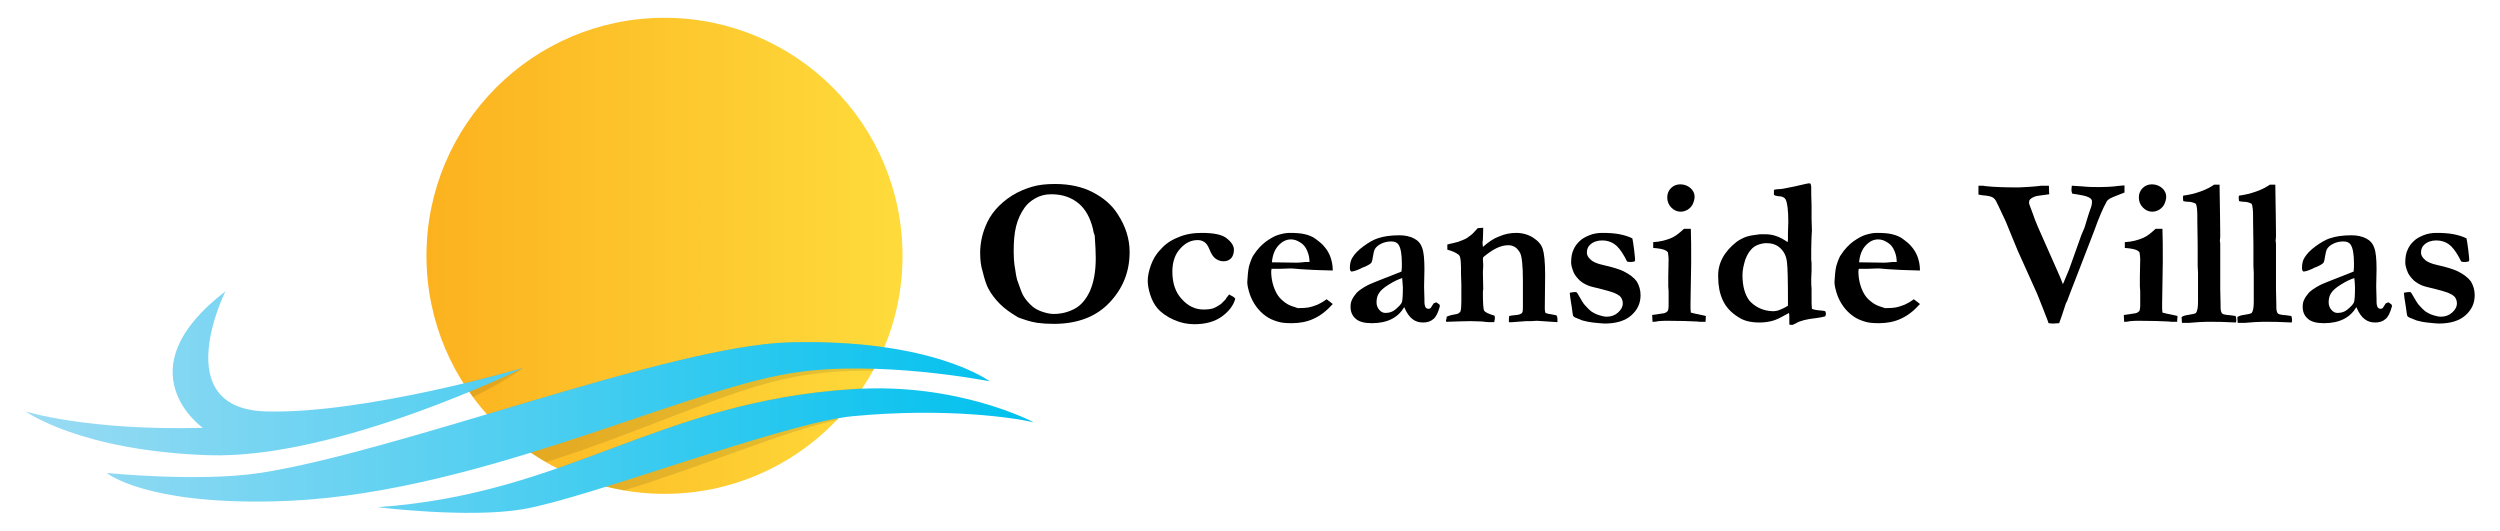 <?xml version="1.0" encoding="UTF-8"?> <svg xmlns="http://www.w3.org/2000/svg" xmlns:xlink="http://www.w3.org/1999/xlink" version="1.1" id="Layer_1" x="0px" y="0px" viewBox="0 0 731 155.2" style="enable-background:new 0 0 731 155.2;" xml:space="preserve"> <style type="text/css"> .st0{fill:url(#SVGID_1_);} .st1{opacity:0.1;} .st2{fill:url(#SVGID_00000119076812356694374810000001757857640690406034_);} .st3{fill:url(#SVGID_00000135670724400705841120000002145052319798555537_);} .st4{fill:url(#SVGID_00000178885894686134775060000011775307414062485906_);} </style> <g> <g> <linearGradient id="SVGID_1_" gradientUnits="userSpaceOnUse" x1="124.752" y1="74.841" x2="263.941" y2="74.841"> <stop offset="0" style="stop-color:#FCB21F"></stop> <stop offset="1" style="stop-color:#FEDB3B"></stop> </linearGradient> <circle class="st0" cx="194.3" cy="74.8" r="69.6"></circle> <g class="st1"> <path d="M135.6,112.1c0.9,1.4,1.8,2.7,2.7,4c9.7-4.7,14.6-8.5,14.6-8.5S145.8,109.6,135.6,112.1z"></path> <path d="M255.3,108.4c1.2-2.2,2.3-4.5,3.3-6.8c-7.6-1.1-16.7-1.7-27.6-1.5c-20.2,0.5-55,11-88.6,21c4.9,5.5,10.8,10.3,17.3,14 c29.2-9.2,53.1-21.2,72.1-24.8C239.4,108.8,247.6,108.3,255.3,108.4z"></path> <path d="M249.2,113.7c-36.1,2.4-59.7,14-86.3,23.2c6,3.1,12.6,5.3,19.5,6.5c22.2-6.7,47.6-17.6,62.4-20.6 c2.7-2.9,5.2-5.9,7.4-9.2C251.2,113.6,250.2,113.6,249.2,113.7z"></path> </g> <g> <linearGradient id="SVGID_00000041276728481425891340000016737372399441836937_" gradientUnits="userSpaceOnUse" x1="7.234" y1="109.123" x2="300.133" y2="109.123"> <stop offset="0" style="stop-color:#9BDBF3"></stop> <stop offset="1" style="stop-color:#00C1EE"></stop> </linearGradient> <path style="fill:url(#SVGID_00000041276728481425891340000016737372399441836937_);" d="M65.9,85.2c0,0-17.1,34.3,11.9,35.1 s75.1-12.7,75.1-12.7s-54.4,26.8-92,25.5S7.5,120.3,7.5,120.3s18,5.7,51.8,4.8C59.3,125.1,35.6,108.4,65.9,85.2z"></path> <linearGradient id="SVGID_00000109736982093288448290000012061039085102363565_" gradientUnits="userSpaceOnUse" x1="7.234" y1="123.368" x2="300.133" y2="123.368"> <stop offset="0" style="stop-color:#9BDBF3"></stop> <stop offset="1" style="stop-color:#00C1EE"></stop> </linearGradient> <path style="fill:url(#SVGID_00000109736982093288448290000012061039085102363565_);" d="M31.2,138.3c0,0,27,2.7,44.8,0 c40.9-6.3,119.9-37.3,155-38.2c41.8-1.1,58.4,11.4,58.4,11.4s-32.8-6.5-58-2.4c-34.1,5.5-94.2,36.3-151.3,37.5 C42.2,147.5,31.2,138.3,31.2,138.3z"></path> <linearGradient id="SVGID_00000023273722215942388040000001173973119767040677_" gradientUnits="userSpaceOnUse" x1="7.234" y1="131.702" x2="300.133" y2="131.702"> <stop offset="0" style="stop-color:#9BDBF3"></stop> <stop offset="1" style="stop-color:#00C1EE"></stop> </linearGradient> <path style="fill:url(#SVGID_00000023273722215942388040000001173973119767040677_);" d="M110.4,148.3c0,0,26.3,3.3,42.5,0.6 c18.9-3.2,76.4-25.3,96.4-27.2c27.3-2.6,47.7,0.5,53,1.8c0,0-22.1-11.8-53-9.7C192.1,117.5,166.2,144.4,110.4,148.3z"></path> </g> </g> <g> <path d="M286.6,73.9c0-2.5,0.5-5.1,1.5-7.6c0.7-1.8,1.7-3.5,3-5c1.3-1.5,2.9-2.9,4.8-4.1c1.9-1.2,3.9-2,5.9-2.6s4.3-0.8,6.7-0.8 c4.2,0,7.9,0.8,11,2.4c3.1,1.6,5.6,3.7,7.3,6.4c2.3,3.5,3.5,7.2,3.5,11.1c0,5.8-2,10.7-5.9,14.8c-3.9,4.1-9.3,6.2-16.3,6.2 c-1.7,0-3.3-0.1-4.8-0.3c-1.1-0.2-2.1-0.4-3-0.7c-1.5-0.5-2.4-0.8-2.6-0.9c-2.2-1.3-4-2.6-5.3-3.9c-1.3-1.3-2.5-2.8-3.4-4.5 c-0.5-0.9-1.1-2.6-1.7-5.1C286.8,77.8,286.6,75.9,286.6,73.9z M307.4,56.8c-1.8,0-3.3,0.4-4.7,1.2c-1.4,0.8-2.4,1.7-3.1,2.7 c-1.2,1.7-2,3.5-2.5,5.5c-0.5,2-0.7,4.4-0.7,7.3c0,1.7,0.1,3,0.2,3.7c0,0.2,0.1,0.7,0.2,1.3c0.2,1.5,0.4,2.6,0.6,3.3 c0.9,2.6,1.5,4.2,1.9,4.8c0.6,1,1.5,2.1,2.7,3.1c0.6,0.5,1.5,1,2.6,1.4c1.2,0.4,2.3,0.7,3.5,0.7c2.2,0,4.2-0.5,6.1-1.5 c1.9-1,3.4-2.8,4.5-5.2c1.1-2.5,1.7-5.7,1.7-9.6c0-1.6-0.1-3.8-0.3-6.6l-0.2-0.6c-0.1-0.2-0.2-0.6-0.3-1.3 c-0.8-3.3-2.2-5.9-4.3-7.6C313.2,57.7,310.6,56.8,307.4,56.8z"></path> <path d="M359.4,86.1c0.3,0.2,0.6,0.3,0.7,0.4c0.5,0.2,0.8,0.5,1.1,0.8c-0.5,2-1.9,3.8-4,5.3c-2.1,1.5-4.8,2.2-8,2.2 c-2,0-4-0.4-6-1.3c-2-0.9-3.6-2-4.8-3.4c-0.9-1.1-1.6-2.4-2.1-4c-0.5-1.6-0.7-2.9-0.7-4c0-1.3,0.3-2.8,0.9-4.5 c0.6-1.7,1.5-3.3,2.9-4.7c1.3-1.5,3-2.7,5.1-3.5c2-0.9,4.3-1.3,6.9-1.3c3.5,0,6,0.5,7.3,1.6c1.4,1.1,2.1,2.2,2.1,3.3 c0,1.1-0.3,1.9-0.8,2.5c-0.6,0.6-1.3,0.9-2.3,0.9c-0.8,0-1.6-0.3-2.3-0.8c-0.7-0.5-1.3-1.5-1.8-2.8c-0.4-0.9-0.8-1.6-1.4-2 c-0.6-0.4-1.2-0.6-2-0.6c-1.9,0-3.6,0.8-5.1,2.5c-1.5,1.6-2.3,3.9-2.3,6.7c0,3.4,0.9,6.1,2.8,8.1c1.8,2,3.9,3,6.3,3 c1.2,0,2.1-0.1,3-0.4c0.5-0.2,1.2-0.6,2.1-1.2c0.2-0.2,0.6-0.6,1.3-1.3C358.7,86.9,359.2,86.4,359.4,86.1z"></path> <path d="M365.2,77.9c0.5-1.7,1-2.9,1.4-3.4c1.1-1.7,2.4-3,3.6-3.9c1.3-0.9,2.5-1.6,3.5-1.9c1.3-0.4,2.4-0.6,3.3-0.6 c1.9,0,3.5,0.1,4.6,0.4c1.2,0.3,2.2,0.7,3,1.3c1.1,0.8,2.1,1.6,2.7,2.4c0.7,0.8,1.3,1.8,1.7,2.9c0.4,1.1,0.7,2.4,0.7,4l-3.4-0.1 c-0.9,0-3-0.1-6.2-0.3c-1.2-0.1-2-0.2-2.4-0.2c-0.1,0-1.2,0-3.3,0.1h-2.6c0,0.3-0.1,0.5-0.1,0.7c0,1.1,0.1,2.2,0.4,3.4 c0.3,1.2,0.7,2.2,1.2,3.1c0.5,0.9,1.2,1.7,2,2.3c0.8,0.7,1.6,1.1,2.4,1.4l1.8,0.6c1.6,0,2.6-0.1,3.1-0.2c1-0.2,1.8-0.5,2.6-0.8 c0.7-0.3,1.6-0.8,2.7-1.6c0.7,0.5,1.3,1,1.8,1.4c-1.8,2-3.6,3.4-5.6,4.3c-1.9,0.9-4.1,1.3-6.4,1.3c-1.6,0-2.9-0.1-3.9-0.4 c-1.4-0.4-2.6-0.9-3.7-1.7c-1.1-0.8-2-1.7-2.8-2.8c-0.8-1.1-1.4-2.3-1.8-3.4c-0.5-1.5-0.8-2.8-0.8-3.7 C364.8,80.9,364.9,79.3,365.2,77.9z M382.9,76.6c0-1.1-0.2-2.2-0.7-3.3c-0.4-1-1.1-1.9-2-2.4c-0.9-0.6-1.8-0.9-2.7-0.9 c-1.4,0-2.6,0.6-3.7,1.8c-1.1,1.2-1.7,2.8-1.9,4.9l7,0.1c0.4,0,1.1,0,1.9-0.1c0.6-0.1,1-0.1,1.2-0.1 C382.3,76.6,382.5,76.6,382.9,76.6z"></path> <path d="M420,88.4l0.7,0.5c0.2,0.1,0.3,0.3,0.3,0.5l0,0.2c-0.5,1.8-1.1,3.1-1.9,3.7c-0.8,0.7-1.8,1-3,1c-1.2,0-2.2-0.3-3.1-1 c-0.9-0.7-1.7-1.8-2.4-3.5c-0.9,1.5-2.1,2.7-3.7,3.5c-1.6,0.8-3.5,1.2-5.8,1.2c-2.1,0-3.7-0.4-4.7-1.3c-1-0.9-1.5-2-1.5-3.5 c0-0.7,0.1-1.4,0.4-2c0.3-0.7,0.8-1.4,1.4-2.1c0.7-0.7,1.7-1.4,3.2-2.2c0.2-0.1,1-0.5,2.3-1l7.6-3c0.1-0.8,0.1-1.6,0.1-2.3 c0-2.7-0.3-4.6-1-5.6c-0.4-0.6-1.1-0.9-2.1-0.9s-2,0.2-2.8,0.6c-0.9,0.4-1.5,0.9-1.9,1.5c-0.3,0.4-0.5,1.3-0.7,2.5 c-0.1,0.9-0.3,1.4-0.4,1.6c-0.3,0.4-0.9,0.7-1.7,1.1c-0.8,0.3-1.3,0.5-1.6,0.7c-1.1,0.5-2,0.8-2.6,0.8c-0.3-0.2-0.4-0.6-0.4-1 c0-1.2,0.2-2.2,0.7-3c0.7-1.2,1.8-2.3,3.3-3.4c1.5-1.1,2.9-1.9,4.1-2.3c1.7-0.6,3.9-0.9,6.4-0.9c1.6,0,3,0.3,4.2,0.9 c1.2,0.6,2,1.5,2.4,2.7c0.5,1.2,0.7,3.3,0.7,6.4l-0.1,5l0.1,3.7V88c0,0.9,0.1,1.4,0.3,1.8c0.2,0.3,0.5,0.5,0.9,0.5 c0.2,0,0.4-0.1,0.6-0.2l0.9-1.4L420,88.4z M410,81.3c-1.2,0.4-2.5,1-3.9,1.9c-1.5,0.9-2.5,1.8-3,2.7c-0.4,0.7-0.6,1.5-0.6,2.5 c0,0.9,0.3,1.6,0.8,2.2c0.5,0.6,1.1,0.9,1.8,0.9c1.1,0,2.1-0.3,2.9-1c1.1-0.9,1.7-1.6,1.9-2.1c0.2-0.5,0.3-2,0.3-4.4 C410.1,83.1,410.1,82.2,410,81.3z"></path> <path d="M423,92.6c0.5-0.2,1-0.4,1.5-0.5c1.1-0.2,1.8-0.3,2-0.5c0.3-0.2,0.5-0.4,0.6-0.7c0.1-0.4,0.2-1.3,0.2-2.7v-2.7l0-2.2 l-0.1-3.2v-1.9c0-1.3-0.1-2.3-0.3-3.1c-0.1-0.3-0.3-0.6-0.8-0.9c-0.6-0.4-1.5-0.8-2.9-1.2l0-1.5c0.3-0.1,0.5-0.1,0.7-0.2 c0.2,0,1-0.2,2.5-0.6c1.1-0.4,1.8-0.7,2.2-0.9c0.1-0.1,0.3-0.2,0.5-0.3c0.2-0.2,0.5-0.4,0.8-0.6c0.6-0.4,1.3-1.2,2.2-2.2l1.6-0.1 l-0.1,3.4c0,0.3-0.1,0.6-0.1,0.8c0,0.2,0,0.6,0.1,1.4c1.7-1.5,3.2-2.5,4.6-3c1.8-0.8,3.5-1.1,5.1-1.1c1.9,0,3.6,0.5,5,1.4 c1.4,0.9,2.4,2,2.8,3.3c0.4,1.2,0.7,3.7,0.7,7.5l-0.1,10c0,0.5,0.1,0.9,0.2,1.2c0.2,0.1,0.8,0.3,1.7,0.4l1.5,0.3 c0.2,0.3,0.3,0.6,0.3,1c0,0.2,0,0.6,0,1l-6-0.4l-1.8,0.1h-1.4l-4,0.3h-1c0-0.3,0-0.5,0-0.6c0-0.4,0-0.7,0.1-1.2 c0.3-0.1,1-0.2,2.1-0.3c0.3,0,0.6-0.1,1-0.2c0.4-0.2,0.6-0.3,0.7-0.5c0.2-0.3,0.2-1,0.2-2c0-1.7,0-3,0-3.9l0-3.5 c0-4.3-0.3-7-0.8-8c-0.8-1.5-1.9-2.3-3.5-2.3c-1.1,0-2.3,0.3-3.5,0.9c-1.2,0.6-2.5,1.5-3.8,2.6l-0.1,0.5l0.1,1.9l-0.1,2l0.1,4.9 l-0.1,0.8c0,3.3,0.1,5.2,0.4,5.6c0.3,0.4,1.3,0.9,3,1.4c0.1,0.3,0.1,0.6,0.1,0.8c0,0.2-0.1,0.6-0.2,1.1c-0.6,0-1.2,0-1.6,0 c-0.4,0-1.1-0.1-2-0.2l-3.3-0.1c-1.6,0-4,0.1-7.1,0.2c-0.1-0.2-0.1-0.4-0.1-0.6C423,93.4,423,93.1,423,92.6z"></path> <path d="M459,85.6c0.6-0.1,1.1-0.2,1.3-0.2c0.1,0,0.4,0,0.6,0l0.3,0.3c1.1,1.9,1.8,3.1,2.2,3.5c0.7,0.8,1.4,1.5,2.1,2 c0.5,0.3,1.2,0.7,2.2,1c0.7,0.2,1.4,0.4,2.1,0.4c1.3,0,2.4-0.4,3.3-1.2c0.9-0.8,1.4-1.7,1.4-2.7c0-0.7-0.2-1.2-0.5-1.7 c-0.3-0.5-1-0.9-2.1-1.4c-0.5-0.2-1.8-0.6-3.8-1.1c-2-0.5-3.3-0.8-3.7-1c-1-0.4-1.8-0.9-2.5-1.5c-0.7-0.7-1.3-1.4-1.7-2.2 c-0.5-1.2-0.8-2.2-0.8-3c0-1.5,0.2-2.8,0.7-3.8c0.4-1,1.1-1.9,1.9-2.6c0.6-0.6,1.5-1.1,2.7-1.6c1.2-0.5,2.5-0.7,3.8-0.7 c1.9,0,3.6,0.1,5.1,0.4c1.5,0.3,2.7,0.7,3.7,1.2c0.1,0.5,0.3,1.5,0.5,3.2c0.2,1.7,0.3,2.7,0.3,3c0,0.1,0,0.3-0.1,0.5 c-0.5,0.2-1,0.2-1.3,0.2c-0.2,0-0.5,0-0.9-0.1c-0.2-0.3-0.4-0.7-0.7-1.3c-1-1.8-2-3.1-3-3.8c-1-0.7-2.2-1.1-3.6-1.1 c-1.4,0-2.6,0.4-3.5,1.2c-0.7,0.6-1,1.4-1,2.4c0,0.7,0.4,1.4,1.1,2c0.7,0.7,1.9,1.2,3.7,1.6c2.7,0.6,4.6,1.2,5.9,1.8 c1.8,0.9,3.1,1.9,3.9,3c0.7,1.2,1.1,2.5,1.1,4c0,2.4-0.9,4.3-2.7,5.9c-1.8,1.6-4.4,2.4-7.8,2.4c-0.4,0-1.6-0.1-3.5-0.3 c-0.9-0.1-1.9-0.3-3-0.6c-0.3-0.1-1-0.4-2.2-0.9c-0.2-0.1-0.4-0.3-0.5-0.4c-0.1-0.2-0.2-1-0.4-2.5C459.2,87.5,459,86.1,459,85.6z"></path> <path d="M483.2,94.1l-0.1-2l3.4-0.5c0.5-0.1,0.9-0.4,1.1-0.6c0.2-0.3,0.3-0.9,0.3-1.8v-0.3c0-0.2,0-0.7,0-1.3c0-0.6,0-1.2,0-1.7 c0-0.4,0-1.1-0.1-2.2l0-1.5l0-1.4l0.1-5c0-0.6-0.1-1.3-0.2-2c-0.2-0.3-0.6-0.6-1.2-0.8c-0.6-0.2-1.6-0.4-3.1-0.5v-1.7 c2.1-0.1,3.9-0.6,5.5-1.3c1.1-0.5,2.2-1.4,3.5-2.6h2c0.1,2.5,0.1,5.8,0.1,9.8l-0.2,12.4c0,0.9,0,1.6,0.1,2.3 c0.6,0.2,1.7,0.4,3.1,0.7c0.5,0.1,1,0.2,1.3,0.3l-0.1,1.7c-0.5,0-1,0-1.2,0c-0.3,0-0.8,0-1.4-0.1c-2.1-0.1-4.8-0.2-8.3-0.2 c-1,0-2,0-2.9,0.1C484.2,94.1,483.5,94.1,483.2,94.1z M487.5,57.7c0-1.1,0.4-2,1.1-2.7c0.7-0.7,1.6-1.1,2.7-1.1 c1.2,0,2.2,0.4,3,1.1c0.8,0.7,1.2,1.6,1.2,2.5c0,0.7-0.2,1.4-0.5,2.1c-0.3,0.7-0.8,1.2-1.5,1.7c-0.7,0.4-1.4,0.6-2.1,0.6 c-1,0-1.9-0.4-2.7-1.2C487.9,59.9,487.5,58.9,487.5,57.7z"></path> <path d="M507.8,70.7c1-0.7,2-1.2,2.9-1.5c0.9-0.3,2.2-0.5,3.9-0.7h1.7c2.2,0,4.3,0.8,6.4,2.3l0.1-0.7l0-2l0.1-3.3 c0-3.4-0.3-5.6-0.8-6.5c-0.3-0.5-0.8-0.8-1.6-0.9c-0.8,0-1.4-0.2-1.8-0.4v-1.5c0.4-0.1,0.9-0.2,1.5-0.2c0.6,0,1.8-0.2,3.6-0.6 l1-0.2l3-0.7c0.6-0.1,1-0.2,1.1-0.2c0.1,0,0.3,0,0.5,0.1c0.1,0.4,0.2,0.7,0.2,0.9l0,0.5v0.5c0,0.6,0,2.1,0.1,4.5v1.6l0,0.9l0,1.5 l0.1,3.2l-0.1,1.9c0,0.8-0.1,2.1-0.1,3.8c0,0.3,0,0.5,0,0.8v1.1c0,0.3,0,0.6,0,0.7c0,0.3,0,0.7,0.1,1.3v1.7l0,0.6 c0,0.6-0.1,1.4-0.1,2.4c0,1.1,0,2,0.1,2.9c0,0.3,0,0.7,0,0.9v2.3c0,0.7,0,1.6,0.1,2.6c0.4,0.2,1.3,0.4,2.7,0.5 c0.4,0,0.8,0.1,1.2,0.2c0.1,0.3,0.2,0.5,0.2,0.7c0,0.2-0.1,0.5-0.2,0.8c-0.8,0.2-1.7,0.4-2.6,0.5c-2.8,0.3-4.8,0.8-5.9,1.5 c-0.6,0.3-1,0.5-1.2,0.5c-0.2,0-0.5,0-0.8-0.1c0-0.4,0-0.6,0-0.7c0-1.4,0-2.3-0.1-2.7c-0.3,0.2-0.7,0.4-1.1,0.6 c-1.4,0.8-2.6,1.4-3.7,1.7c-1.1,0.3-2.4,0.5-3.8,0.5c-2.6,0-4.6-0.5-6.1-1.5c-2.3-1.4-3.8-3.1-4.7-5.1c-0.9-2-1.3-4.2-1.3-6.6 C502.2,77.1,504.1,73.6,507.8,70.7z M517.2,90.9c0.4,0,0.8,0.1,1.1,0.1c0.7,0,1.4-0.1,2.1-0.4c0.8-0.3,1.6-0.7,2.4-1.2 c0-0.7,0-1.1,0-1.2c0-6.4-0.1-10.3-0.3-11.6c-0.2-1.8-0.9-3.1-2-4.1c-1.1-1-2.4-1.4-4-1.4c-0.9,0-1.7,0.2-2.5,0.5 c-0.8,0.3-1.5,0.8-2,1.4c-0.8,0.9-1.3,1.9-1.7,3c-0.5,1.6-0.8,3.1-0.8,4.4c0,3.3,0.7,5.8,2.1,7.6C513.1,89.6,515,90.6,517.2,90.9z "></path> <path d="M536.9,77.9c0.5-1.7,1-2.9,1.4-3.4c1.1-1.7,2.4-3,3.6-3.9c1.3-0.9,2.5-1.6,3.5-1.9c1.3-0.4,2.4-0.6,3.3-0.6 c1.9,0,3.5,0.1,4.6,0.4c1.2,0.3,2.2,0.7,3,1.3c1.1,0.8,2.1,1.6,2.7,2.4c0.7,0.8,1.3,1.8,1.7,2.9c0.4,1.1,0.7,2.4,0.7,4l-3.4-0.1 c-0.9,0-3-0.1-6.2-0.3c-1.2-0.1-2-0.2-2.4-0.2c-0.1,0-1.2,0-3.3,0.1h-2.6c0,0.3-0.1,0.5-0.1,0.7c0,1.1,0.1,2.2,0.4,3.4 c0.3,1.2,0.7,2.2,1.2,3.1c0.5,0.9,1.2,1.7,2,2.3c0.8,0.7,1.6,1.1,2.4,1.4l1.8,0.6c1.6,0,2.6-0.1,3.1-0.2c1-0.2,1.8-0.5,2.6-0.8 c0.7-0.3,1.6-0.8,2.7-1.6c0.7,0.5,1.3,1,1.8,1.4c-1.8,2-3.6,3.4-5.6,4.3c-1.9,0.9-4.1,1.3-6.4,1.3c-1.6,0-2.9-0.1-3.9-0.4 c-1.4-0.4-2.6-0.9-3.7-1.7c-1.1-0.8-2-1.7-2.8-2.8c-0.8-1.1-1.4-2.3-1.8-3.4c-0.5-1.5-0.8-2.8-0.8-3.7 C536.5,80.9,536.6,79.3,536.9,77.9z M554.6,76.6c0-1.1-0.2-2.2-0.7-3.3c-0.4-1-1.1-1.9-2-2.4c-0.9-0.6-1.8-0.9-2.7-0.9 c-1.4,0-2.6,0.6-3.7,1.8c-1.1,1.2-1.7,2.8-1.9,4.9l7,0.1c0.4,0,1.1,0,1.9-0.1c0.6-0.1,1-0.1,1.2-0.1 C554,76.6,554.2,76.6,554.6,76.6z"></path> <path d="M578.5,56.9v-2.6c1.1,0,1.7,0,1.9,0.1c2.5,0.3,5.8,0.4,9.8,0.4c0.6,0,1.8-0.1,3.7-0.2c1.3-0.1,2.3-0.2,3-0.3h2.2 c0,1.5,0.1,2.3,0.1,2.5c-2,0.3-3.2,0.4-3.6,0.5c-0.9,0.2-1.6,0.6-2,1c-0.2,0.2-0.3,0.5-0.3,0.8c0,0.2,0,0.4,0.1,0.7l1,2.7 c0.7,2.1,1.9,4.9,3.5,8.4l3.5,7.9c0.7,1.5,1.3,3,1.8,4.3l1.8-4.3l3.6-10.1l0.9-2.1c0.1-0.3,0.2-0.7,0.4-1.3c0.5-1.8,1-3.2,1.3-4.1 c0.4-0.9,0.5-1.7,0.5-2.3c0-0.4-0.2-0.7-0.6-1c-0.6-0.4-1.6-0.7-2.9-0.9c-0.3-0.1-0.7-0.1-1.1-0.2c-0.5-0.1-0.9-0.1-1.2-0.2 c-0.1-0.4-0.2-0.7-0.2-0.9c0-0.3,0-0.7,0.1-1.4c0.4,0,1.4,0.1,3.1,0.2c1.7,0.2,3.4,0.2,5.1,0.2c1.7,0,3.1-0.1,4.3-0.2 c1.2-0.2,2.2-0.2,2.9-0.3v1c0,0.2,0,0.6,0,1.1c-2.6,1-4.2,1.6-4.6,2c-0.3,0.2-0.6,0.5-0.8,1c-0.8,1.4-2,4.1-3.5,8.3l-3.9,10.1 c-0.4,1-0.8,2-1.2,3.1c-0.4,1.1-0.9,2.3-1.4,3.6c-0.1,0.3-0.6,1.5-1.4,3.7l-0.3,0.5c-0.9,2.9-1.6,4.8-2,5.9 c-0.8,0-1.3,0.1-1.5,0.1c-0.4,0-0.9,0-1.6-0.1c-0.2-0.6-0.4-1.2-0.7-1.9c-0.2-0.6-1.1-2.8-2.6-6.6l-5.8-12.9l-3.4-8.3 c-1.8-3.8-2.7-5.8-2.9-6.1c-0.3-0.5-0.7-0.9-1.2-1.1c-0.4-0.2-1.3-0.4-2.7-0.5L578.5,56.9z"></path> <path d="M621.1,94.1l-0.1-2l3.4-0.5c0.5-0.1,0.9-0.4,1.1-0.6c0.2-0.3,0.3-0.9,0.3-1.8v-0.3c0-0.2,0-0.7,0-1.3c0-0.6,0-1.2,0-1.7 c0-0.4,0-1.1-0.1-2.2l0-1.5l0-1.4l0.1-5c0-0.6-0.1-1.3-0.2-2c-0.2-0.3-0.6-0.6-1.2-0.8c-0.6-0.2-1.6-0.4-3.1-0.5v-1.7 c2.1-0.1,3.9-0.6,5.5-1.3c1.1-0.5,2.2-1.4,3.5-2.6h2c0.1,2.5,0.1,5.8,0.1,9.8l-0.2,12.4c0,0.9,0,1.6,0.1,2.3 c0.6,0.2,1.7,0.4,3.1,0.7c0.5,0.1,1,0.2,1.3,0.3l-0.1,1.7c-0.5,0-1,0-1.2,0c-0.3,0-0.8,0-1.4-0.1c-2.1-0.1-4.8-0.2-8.3-0.2 c-1,0-2,0-2.9,0.1C622.1,94.1,621.5,94.1,621.1,94.1z M625.4,57.7c0-1.1,0.4-2,1.1-2.7c0.7-0.7,1.6-1.1,2.7-1.1 c1.2,0,2.2,0.4,3,1.1c0.8,0.7,1.2,1.6,1.2,2.5c0,0.7-0.2,1.4-0.5,2.1c-0.3,0.7-0.8,1.2-1.5,1.7c-0.7,0.4-1.4,0.6-2.1,0.6 c-1,0-1.9-0.4-2.7-1.2C625.8,59.9,625.4,58.9,625.4,57.7z"></path> <path d="M637.9,92.7c0.5-0.3,1-0.5,1.8-0.6c1.4-0.2,2.2-0.4,2.4-0.6c0.4-0.5,0.6-1.6,0.6-3.2v-8.6l-0.1-2v-6.2l-0.1-7v-1.2 c0-1.7-0.1-2.9-0.4-3.7c-0.7-0.4-1.5-0.6-2.3-0.6c-0.5,0-1-0.1-1.4-0.2c-0.1-0.5-0.1-0.9-0.1-1.1c0-0.2,0-0.3,0.1-0.5 c1.6-0.2,3.3-0.6,5-1.2c1.7-0.6,3-1.3,4-2l0.8,0c0.2,0,0.4,0,0.8,0c0.1,7,0.2,11.8,0.2,14.4c0,0.8,0,1.4-0.1,1.9v0.2l0.1,0.6v13.5 l0.1,4.4v0.7c0,0.9,0.1,1.5,0.4,1.9c0.2,0.3,0.8,0.4,1.5,0.5c0.4,0,1.3,0.1,2.5,0.3c0.1,0.4,0.2,0.8,0.2,1c0,0.2,0,0.5-0.1,0.9 l-2.4-0.1c-1.3-0.1-3-0.1-5.1-0.1l-1.1,0c-1.2,0-2.8,0.1-5,0.3h-2.2L637.9,92.7z"></path> <path d="M654.2,92.7c0.5-0.3,1-0.5,1.8-0.6c1.4-0.2,2.2-0.4,2.4-0.6c0.4-0.5,0.6-1.6,0.6-3.2v-8.6l-0.1-2v-6.2l-0.1-7v-1.2 c0-1.7-0.1-2.9-0.4-3.7c-0.7-0.4-1.5-0.6-2.3-0.6c-0.5,0-1-0.1-1.4-0.2c-0.1-0.5-0.1-0.9-0.1-1.1c0-0.2,0-0.3,0.1-0.5 c1.6-0.2,3.3-0.6,5-1.2c1.7-0.6,3-1.3,4-2l0.8,0c0.2,0,0.4,0,0.8,0c0.1,7,0.2,11.8,0.2,14.4c0,0.8,0,1.4-0.1,1.9v0.2l0.1,0.6v13.5 l0.1,4.4v0.7c0,0.9,0.1,1.5,0.4,1.9c0.2,0.3,0.8,0.4,1.5,0.5c0.4,0,1.3,0.1,2.5,0.3c0.1,0.4,0.2,0.8,0.2,1c0,0.2,0,0.5-0.1,0.9 l-2.4-0.1c-1.3-0.1-3-0.1-5.1-0.1l-1.1,0c-1.2,0-2.8,0.1-5,0.3h-2.2L654.2,92.7z"></path> <path d="M698.4,88.4l0.7,0.5c0.2,0.1,0.3,0.3,0.3,0.5l0,0.2c-0.5,1.8-1.1,3.1-1.9,3.7c-0.8,0.7-1.8,1-3,1c-1.2,0-2.2-0.3-3.1-1 c-0.9-0.7-1.7-1.8-2.4-3.5c-0.9,1.5-2.1,2.7-3.7,3.5c-1.6,0.8-3.5,1.2-5.8,1.2c-2.1,0-3.7-0.4-4.7-1.3c-1-0.9-1.5-2-1.5-3.5 c0-0.7,0.1-1.4,0.4-2c0.3-0.7,0.8-1.4,1.4-2.1c0.7-0.7,1.7-1.4,3.2-2.2c0.2-0.1,1-0.5,2.3-1l7.6-3c0.1-0.8,0.1-1.6,0.1-2.3 c0-2.7-0.3-4.6-1-5.6c-0.4-0.6-1.1-0.9-2.1-0.9s-2,0.2-2.8,0.6c-0.9,0.4-1.5,0.9-1.9,1.5c-0.3,0.4-0.5,1.3-0.7,2.5 c-0.1,0.9-0.3,1.4-0.4,1.6c-0.3,0.4-0.9,0.7-1.7,1.1c-0.8,0.3-1.3,0.5-1.6,0.7c-1.1,0.5-2,0.8-2.6,0.8c-0.3-0.2-0.4-0.6-0.4-1 c0-1.2,0.2-2.2,0.7-3c0.7-1.2,1.8-2.3,3.3-3.4c1.5-1.1,2.9-1.9,4.1-2.3c1.7-0.6,3.9-0.9,6.4-0.9c1.6,0,3,0.3,4.2,0.9 c1.2,0.6,2,1.5,2.4,2.7c0.5,1.2,0.7,3.3,0.7,6.4l-0.1,5l0.1,3.7V88c0,0.9,0.1,1.4,0.3,1.8c0.2,0.3,0.5,0.5,0.9,0.5 c0.2,0,0.4-0.1,0.6-0.2l0.9-1.4L698.4,88.4z M688.4,81.3c-1.2,0.4-2.5,1-3.9,1.9c-1.5,0.9-2.5,1.8-3,2.7c-0.4,0.7-0.6,1.5-0.6,2.5 c0,0.9,0.3,1.6,0.8,2.2c0.5,0.6,1.1,0.9,1.8,0.9c1.1,0,2.1-0.3,2.9-1c1.1-0.9,1.7-1.6,1.9-2.1c0.2-0.5,0.3-2,0.3-4.4 C688.6,83.1,688.5,82.2,688.4,81.3z"></path> <path d="M702.9,85.6c0.6-0.1,1.1-0.2,1.3-0.2c0.1,0,0.4,0,0.6,0l0.3,0.3c1.1,1.9,1.8,3.1,2.2,3.5c0.7,0.8,1.4,1.5,2.1,2 c0.5,0.3,1.2,0.7,2.2,1c0.7,0.2,1.4,0.4,2.1,0.4c1.3,0,2.4-0.4,3.3-1.2c0.9-0.8,1.4-1.7,1.4-2.7c0-0.7-0.2-1.2-0.5-1.7 c-0.3-0.5-1-0.9-2.1-1.4c-0.5-0.2-1.8-0.6-3.8-1.1s-3.3-0.8-3.7-1c-1-0.4-1.8-0.9-2.5-1.5c-0.7-0.7-1.3-1.4-1.7-2.2 c-0.5-1.2-0.8-2.2-0.8-3c0-1.5,0.2-2.8,0.7-3.8c0.4-1,1.1-1.9,1.9-2.6c0.6-0.6,1.5-1.1,2.7-1.6c1.2-0.5,2.5-0.7,3.8-0.7 c1.9,0,3.6,0.1,5.1,0.4c1.5,0.3,2.7,0.7,3.7,1.2c0.1,0.5,0.3,1.5,0.5,3.2c0.2,1.7,0.3,2.7,0.3,3c0,0.1,0,0.3-0.1,0.5 c-0.5,0.2-1,0.2-1.3,0.2c-0.2,0-0.5,0-0.9-0.1c-0.2-0.3-0.4-0.7-0.7-1.3c-1-1.8-2-3.1-3-3.8c-1-0.7-2.2-1.1-3.6-1.1 c-1.4,0-2.6,0.4-3.5,1.2c-0.7,0.6-1,1.4-1,2.4c0,0.7,0.4,1.4,1.1,2c0.7,0.7,1.9,1.2,3.7,1.6c2.7,0.6,4.6,1.2,5.9,1.8 c1.8,0.9,3.1,1.9,3.9,3c0.7,1.2,1.1,2.5,1.1,4c0,2.4-0.9,4.3-2.7,5.9c-1.8,1.6-4.4,2.4-7.8,2.4c-0.4,0-1.6-0.1-3.5-0.3 c-0.9-0.1-1.9-0.3-3-0.6c-0.3-0.1-1-0.4-2.2-0.9c-0.2-0.1-0.4-0.3-0.5-0.4c-0.1-0.2-0.2-1-0.4-2.5 C703.1,87.5,702.9,86.1,702.9,85.6z"></path> </g> </g> </svg> 